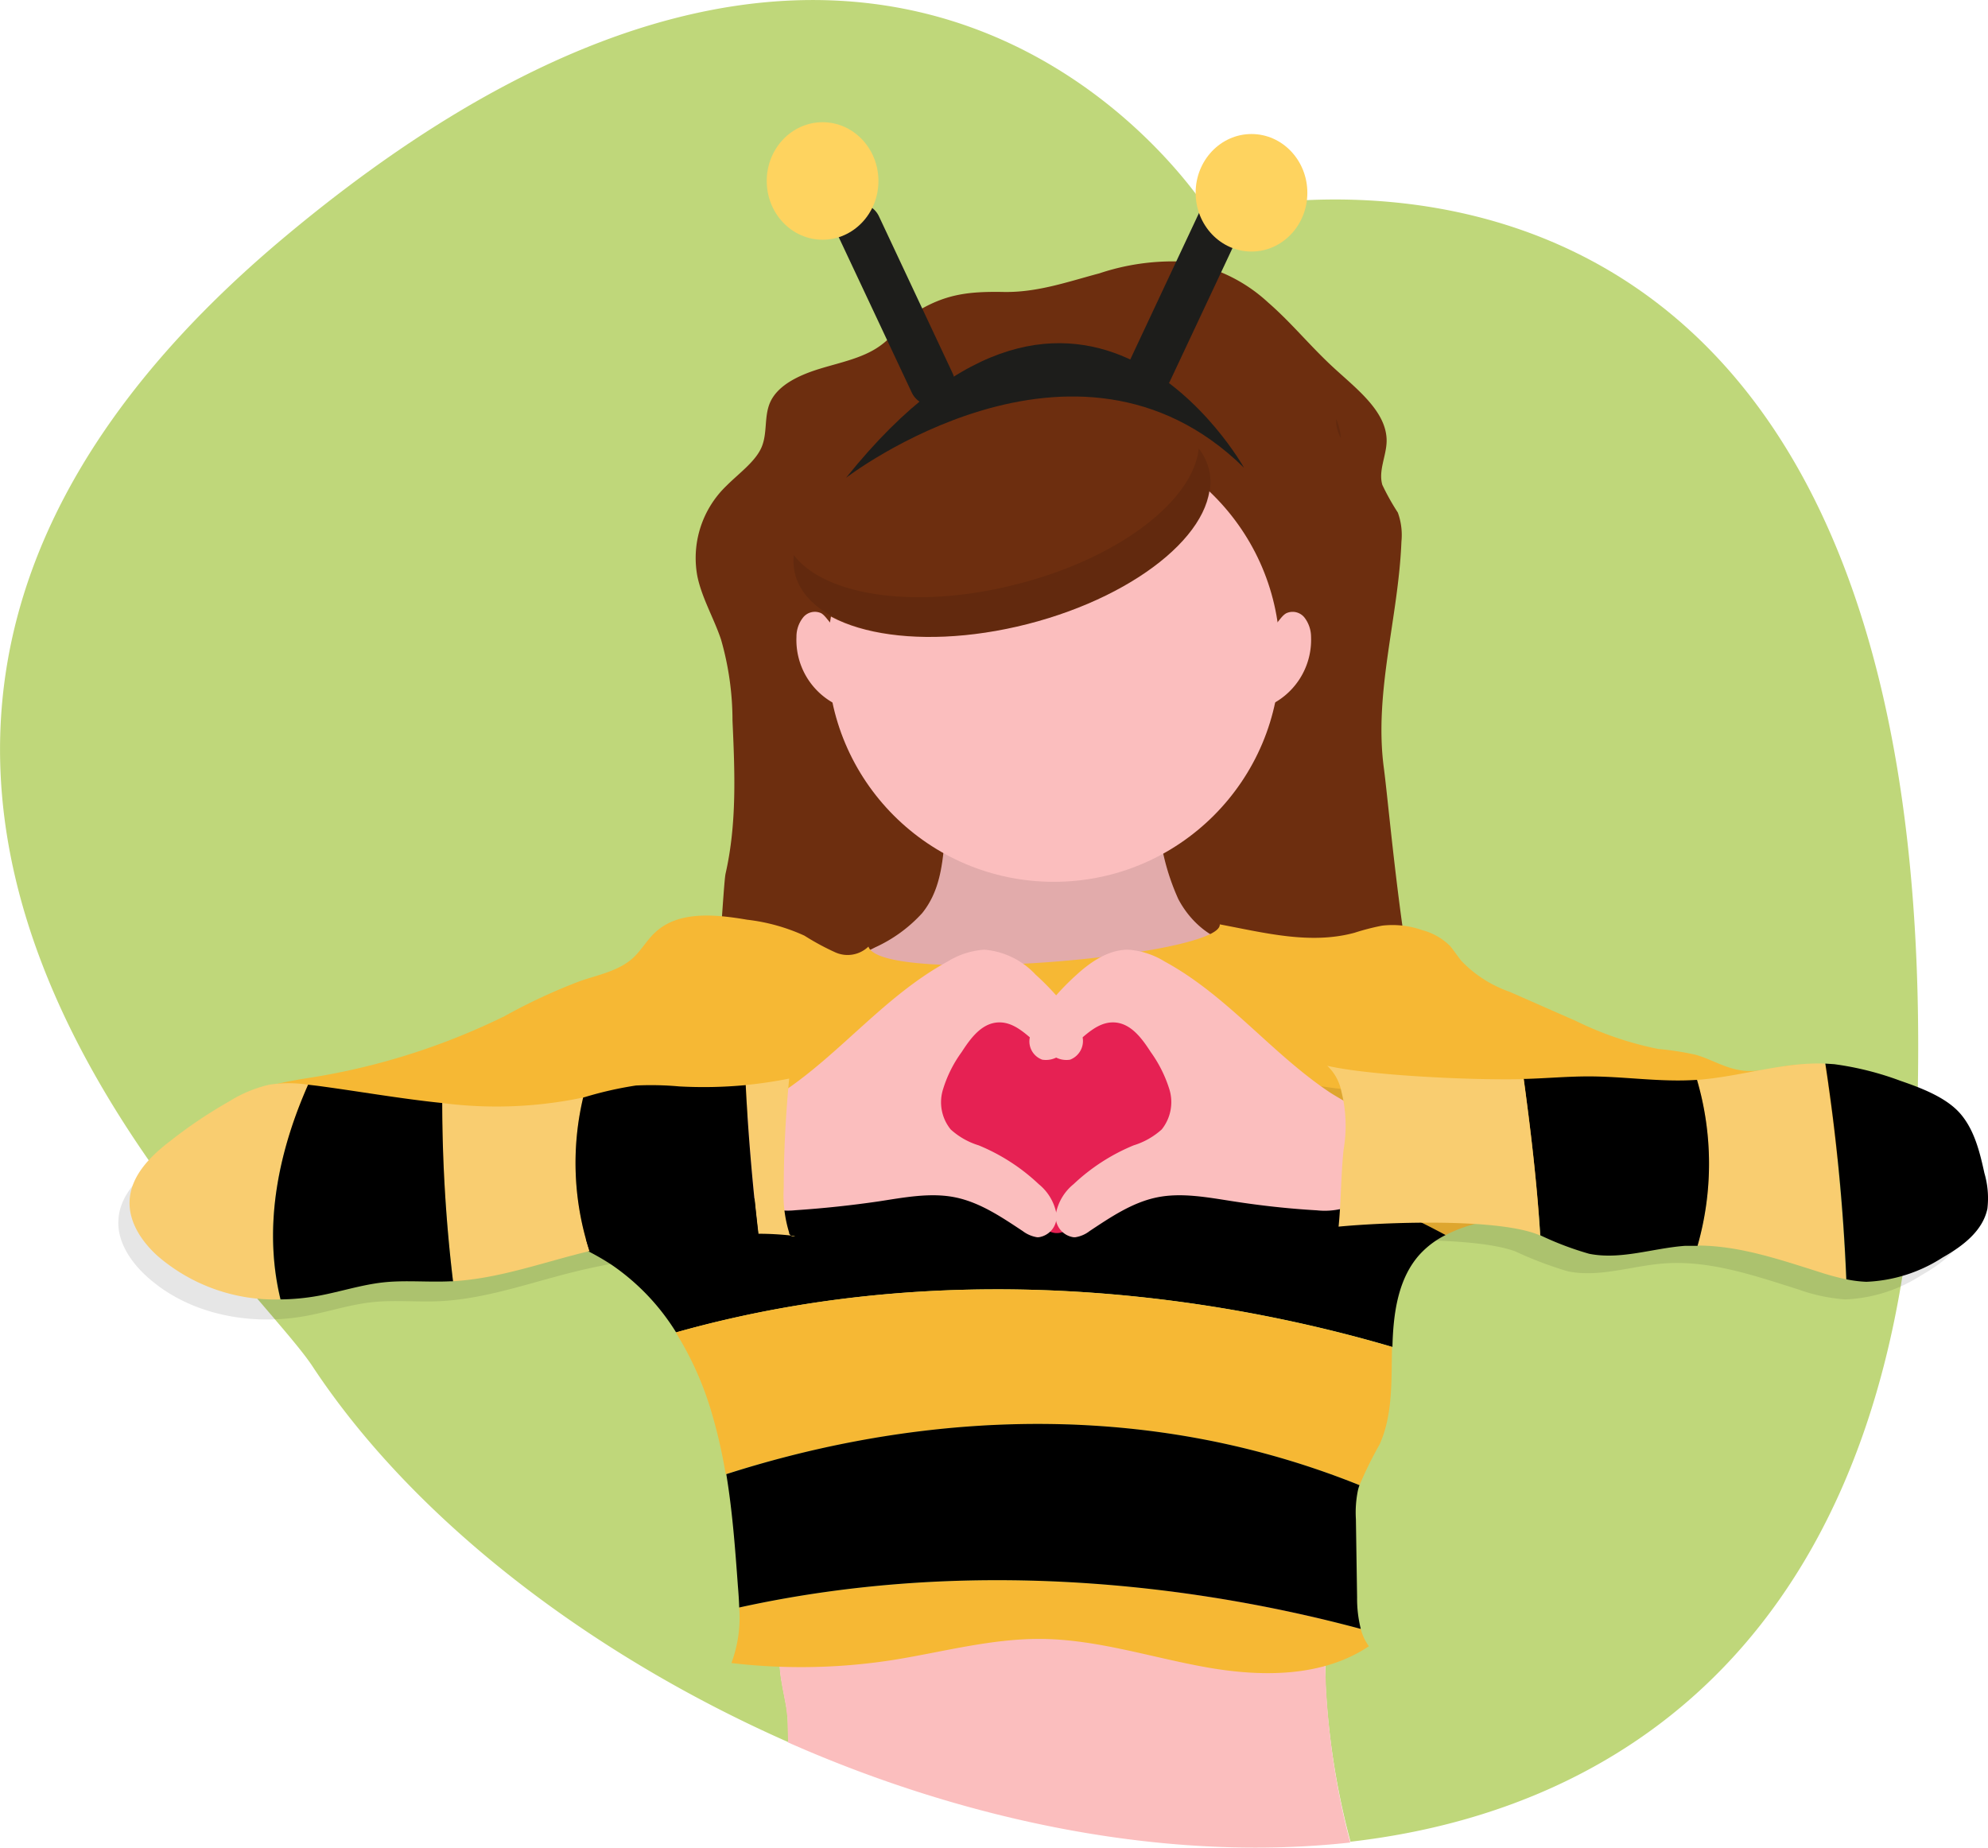 <?xml version="1.0"?>
<svg xmlns="http://www.w3.org/2000/svg" viewBox="0 0 198.61 184.59">
<defs>
    <style>.cls-1{fill:#bfd77a;}.cls-2{fill:#6d2e0f;}.cls-3,.cls-5{opacity:0.1;}.cls-4{fill:#fbbebe;}.cls-5{isolation:isolate;}.cls-6{fill:#1d1d1b;}.cls-7{fill:#fed35f;}.cls-8{fill:#f6b834;}.cls-9{fill:#f9cd70;}.cls-10{fill:#fdd35e;}.cls-11{fill:#e62153;}</style>
</defs>
<title>img4</title>
<g id="Calque_2" data-name="Calque 2">
    <g id="Layer_3" data-name="Layer 3">
        <path class="cls-1" d="M120.81,21.28S90.35-28.18,28.39,23.72s-4.22,102.1,2.82,112.77c10.06,15.26,27.63,28.77,47.54,37.56,0-.82,0-1.64-.06-2.45a7.16,7.16,0,0,0-.12-1c-.32-1.93-1.09-4.73-.39-6.12.91-1.8,4.38-1.86,6.08-2.19,2.88-.57,5.78-1,8.68-1.44,11.55-1.57,23.21-1.93,34.84-2.28,1.56,0,3.42.06,4.24,1.4a4.77,4.77,0,0,1,.41,2.56c-.06,1.9,0,3.8,0,5.7A75.22,75.22,0,0,0,134.92,184c30.31-3.48,55.23-24.21,56.62-72.78C194.68,1.76,120.81,21.28,120.81,21.28Z"/>
        <path class="cls-2" d="M91.33,31.29c-1.25,1.05-2.14,2.4-3.52,3.34-1.66,1.15-3.84,1.58-5.87,2.2S77.83,38.4,77,40.07c-.7,1.43-.3,3.09-.89,4.55s-2.26,2.64-3.52,3.9a10,10,0,0,0-2.93,9c.44,2.19,1.65,4.22,2.37,6.36A29.34,29.34,0,0,1,73.18,72c.23,5.1.45,10.25-.69,15.27-.3,1.26-1.09,20.4-2.62,20.36,4.07-.35,8.17-.38,12.26-.43l61.35-.58c-2.83-3.7-4.64-25.56-5.23-29.91-1-7.52,1.46-15,1.76-22.61a6.59,6.59,0,0,0-.36-2.89,23.55,23.55,0,0,1-1.55-2.77c-.41-1.42.4-2.88.43-4.34.05-2.94-2.93-5.19-5.3-7.37s-4.19-4.47-6.54-6.51A15.85,15.85,0,0,0,118,26.13a23.1,23.1,0,0,0-8.17,1.18c-3.16.84-6.16,1.91-9.52,1.86C96.61,29.1,94.33,29.41,91.33,31.29Z"/>
        <g class="cls-3">
            <path d="M133.59,42.85a3.48,3.48,0,0,0,.37.92,5.47,5.47,0,0,0-.47-1.91A3,3,0,0,0,133.59,42.85Z"/>
            <path d="M74.09,90h-.34A1.93,1.93,0,0,0,74.09,90Z"/>
        </g>
        <path class="cls-4" d="M132.43,162.56A4.78,4.78,0,0,0,132,160c-.82-1.34-2.68-1.44-4.24-1.4-11.63.35-23.29.71-34.84,2.28-2.9.4-5.8.87-8.68,1.44-1.7.33-5.17.39-6.08,2.19-.7,1.39.07,4.19.39,6.12,0,.32.09.64.12,1,0,.81.06,1.63.06,2.45,18.08,8,38.08,12,56.17,10a75.61,75.61,0,0,1-2.44-15.75C132.39,166.36,132.37,164.46,132.43,162.56Z"/>
        <path class="cls-4" d="M92.13,91.23a14.44,14.44,0,0,1-4.7,3.42A61.26,61.26,0,0,1,81,97.49c-.45.67-.1,1.56.29,2.28,3.44,6.69,8,13.33,15,16.2,3.57,1.47,7.48,1.84,11.33,2.18a11,11,0,0,0,3.58-.07,9.5,9.5,0,0,0,3.23-1.72,30.17,30.17,0,0,0,11.66-19.88c.09-.71.09-1.57-.51-1.94a2.29,2.29,0,0,0-1.26-.18c-2.82,0-5.31-2.06-6.61-4.55a23.07,23.07,0,0,1-2-8.16c0-.06-16.55-.41-18-.42-2.33,0-3.1.25-3.33,2.64C94.15,86.5,93.86,89.08,92.13,91.23Z"/>
        <path class="cls-5" d="M92.13,91.23a14.44,14.44,0,0,1-4.7,3.42A61.26,61.26,0,0,1,81,97.49c-.45.67-.1,1.56.29,2.28,3.44,6.69,8,13.33,15,16.2,3.57,1.47,7.48,1.84,11.33,2.18a11,11,0,0,0,3.58-.07,9.5,9.5,0,0,0,3.23-1.72,30.17,30.17,0,0,0,11.66-19.88c.09-.71.09-1.57-.51-1.94a2.29,2.29,0,0,0-1.26-.18c-2.82,0-5.31-2.06-6.61-4.55a23.07,23.07,0,0,1-2-8.16c0-.06-16.55-.41-18-.42-2.33,0-3.1.25-3.33,2.64C94.15,86.5,93.86,89.08,92.13,91.23Z"/>
        <circle class="cls-4" cx="105.28" cy="65.5" r="22.6"/>
        <path class="cls-4" d="M83.62,62.67c-.69-.18-1-1.05-1.57-1.4a1.5,1.5,0,0,0-1.84.45,3.08,3.08,0,0,0-.64,1.91,7.2,7.2,0,0,0,4.52,7,29.48,29.48,0,0,1-.71-8.16Z"/>
        <path class="cls-4" d="M126.93,62.67c.69-.18.95-1.05,1.57-1.4a1.51,1.51,0,0,1,1.84.45,3.2,3.2,0,0,1,.64,1.91,7.23,7.23,0,0,1-4.52,7,29.86,29.86,0,0,0,.71-8.16Z"/>
        <g class="cls-3">
            <path d="M98.8,127.76a23.33,23.33,0,0,1,.81,6.28c0,3.69-.73,6.91-1.81,8.64-.09.82-.19,1.63-.29,2.43,1.52-1.17,2.64-5,2.64-9.61A20.22,20.22,0,0,0,98.8,127.76Z"/>
        </g>
        <g class="cls-3">
            <path d="M107.07,127.76a22.56,22.56,0,0,0-.81,6.28c0,3.69.73,6.91,1.81,8.64.09.82.19,1.63.29,2.43-1.52-1.17-2.64-5-2.64-9.61A19.48,19.48,0,0,1,107.07,127.76Z"/>
        </g>
        <path class="cls-6" d="M84.53,47.73s22.86-17.58,39.75-1C124.28,46.72,108.3,18.08,84.53,47.73Z"/>
        <path class="cls-6" d="M84.81,20.51h0a2.28,2.28,0,0,1,3,1.1l7.37,15.7a2.28,2.28,0,0,1-1.09,3h0a2.27,2.27,0,0,1-3-1.09L83.72,23.54A2.27,2.27,0,0,1,84.81,20.51Z"/>
        <path class="cls-6" d="M113.89,39.17h0a2.27,2.27,0,0,1-1.09-3l7.37-15.71a2.27,2.27,0,0,1,3-1.1h0a2.28,2.28,0,0,1,1.1,3l-7.38,15.71A2.27,2.27,0,0,1,113.89,39.17Z"/>
        <ellipse class="cls-7" cx="82.18" cy="18.08" rx="5.58" ry="5.87"/>
        <ellipse class="cls-7" cx="125.03" cy="19.26" rx="5.58" ry="5.87"/>
        <path class="cls-8" d="M158.47,120.92a98.09,98.09,0,0,0,34.63-9c-.65-1.37-2.16-2.15-3.55-2.79-3.27-1.52-6.73-3.07-10.32-2.73-1.73.17-3.45.77-5.18.55s-3.09-1.14-4.68-1.58a29,29,0,0,0-3.7-.57,33.69,33.69,0,0,1-8.19-2.78l-6.68-2.94A12.2,12.2,0,0,1,146,96c-.4-.49-.72-1-1.14-1.5a6.23,6.23,0,0,0-2.79-1.58,8.94,8.94,0,0,0-4-.44,23.61,23.61,0,0,0-2.75.71c-4.41,1.2-9,0-13.46-.84.25,3.17-33.82,6.13-35.1,2.22a3,3,0,0,1-3.28.59,25.13,25.13,0,0,1-3.11-1.68,18.92,18.92,0,0,0-5.7-1.59c-3.18-.54-6.87-.93-9.22,1.27-.82.76-1.37,1.76-2.19,2.53C61.83,97,59.81,97.38,58,98a57.69,57.69,0,0,0-7.61,3.53,68.14,68.14,0,0,1-18.55,6c-1.37.23-2.75.42-4.11.75A9.55,9.55,0,0,0,22.58,111a12.19,12.19,0,0,0,6.05,3.77l22.63,7.39c2.07.68,4.15,1.36,6.14,2.24,9.7-4.93,48.31-21.83,87-1a14.35,14.35,0,0,1,3.07-1.15C151.06,121.25,154.79,121.18,158.47,120.92Z"/>
        <path d="M57.4,124.36a25.43,25.43,0,0,1,3.7,2,22.49,22.49,0,0,1,6.45,6.76c29.44-8.3,57.16-2.79,71.56,1.45h0c.08-3.31.54-6.87,2.78-9.3a8.83,8.83,0,0,1,2.53-1.88C105.71,102.53,67.1,119.43,57.4,124.36Z"/>
        <path class="cls-8" d="M135.82,148.38a40.22,40.22,0,0,1,2-4.06c1.36-3,1.17-6.45,1.25-9.75-14.4-4.24-42.12-9.75-71.56-1.45A32.22,32.22,0,0,1,71,140.81a51,51,0,0,1,1.5,6.47C87.85,142.41,111.39,138.55,135.82,148.38Z"/>
        <path class="cls-8" d="M73.85,160.6a13,13,0,0,1-.78,5.55,59.67,59.67,0,0,0,15.85-.26c5-.77,10-2.2,15.16-2.15,5.58.06,11,1.87,16.48,2.84s11.56,1,16.2-2.11a4.9,4.9,0,0,1-.81-1.73C122.05,159,98.89,155.1,73.85,160.6Z"/>
        <path d="M135.46,151.77a11,11,0,0,1,.19-2.81,3.86,3.86,0,0,1,.17-.58c-24.43-9.83-48-6-63.26-1.1.61,3.69.89,7.46,1.16,11.19.06.71.11,1.42.13,2.13,25-5.5,48.2-1.59,62.1,2.14a12.39,12.39,0,0,1-.37-3.15Z"/>
        <path class="cls-5" d="M77.64,109.82a44.14,44.14,0,0,1-11,.78,28.34,28.34,0,0,0-4.32-.09,33.79,33.79,0,0,0-5.09,1.15c-8.74,2.15-17.88,0-26.8-1.13a14.3,14.3,0,0,0-4.75-.08,13.66,13.66,0,0,0-4,1.66A47.52,47.52,0,0,0,15.83,116c-1.94,1.52-3.91,3.46-4,5.92C11.71,124,13,126,14.57,127.44c4.22,3.91,10.5,5.09,16.16,4,2.15-.41,4.25-1.1,6.42-1.34s4.48,0,6.72-.1c4.55-.21,8.91-1.79,13.32-2.89a63.87,63.87,0,0,1,21.12-1.65.46.46,0,0,1-.6-.24v-.08a12.84,12.84,0,0,1-.53-4.52A100.69,100.69,0,0,1,77.64,109.82Z"/>
        <path class="cls-5" d="M130.55,108.25c4.47,1,15.24,1.46,19.82,1.31,2.1-.06,4.18-.25,6.28-.25,3.58,0,7.16.59,10.74.35,4.63-.31,9.17-2,13.78-1.58a29.59,29.59,0,0,1,6.6,1.67c2.16.72,4.52,1.53,6,3.29s1.92,3.81,2.39,5.92a8.9,8.9,0,0,1,.29,3.56c-.44,2.23-2.49,3.74-4.47,4.87a15.15,15.15,0,0,1-7.63,2.43,17.52,17.52,0,0,1-4.7-1c-4.38-1.38-8.86-2.94-13.44-2.59-3.2.24-6.4,1.42-9.55.79a37.72,37.72,0,0,1-5.28-2c-4.29-1.57-15.18-1.15-19.73-.72.26-2.56.23-5.13.49-7.69a14.12,14.12,0,0,0-.22-5.86A5,5,0,0,0,130.55,108.25Z"/>
        <path class="cls-9" d="M58.26,109.65a42.15,42.15,0,0,1-14.08.55A151.32,151.32,0,0,0,45.26,128c4.46-.25,8.73-1.79,13.07-2.87l.57-.14A28.37,28.37,0,0,1,58.26,109.65Z"/>
        <path class="cls-9" d="M30.78,108.37a12.69,12.69,0,0,0-3.89,0,13.16,13.16,0,0,0-4,1.67A46.64,46.64,0,0,0,17,114c-2,1.52-3.91,3.46-4.05,5.92-.12,2.12,1.17,4.07,2.74,5.51A17.89,17.89,0,0,0,28,129.82C26.18,122.22,28,114.64,30.78,108.37Z"/>
        <path class="cls-10" d="M79.44,123.47H79A.51.51,0,0,0,79.44,123.47Z"/>
        <path d="M44.18,110.2c-4.19-.43-8.39-1.18-12.54-1.73l-.86-.1c-2.77,6.27-4.6,13.85-2.75,21.45a22.48,22.48,0,0,0,3.83-.37c2.15-.4,4.25-1.09,6.43-1.33s4.47,0,6.71-.11h.26A151.49,151.49,0,0,1,44.18,110.2Z"/>
        <path class="cls-9" d="M169.54,107.89a29.85,29.85,0,0,1,.05,16.55c4.14,0,8.19,1.39,12.16,2.64a26.44,26.44,0,0,0,2.68.73,194.52,194.52,0,0,0-2.1-21.55C178.06,106.1,173.84,107.58,169.54,107.89Z"/>
        <path d="M169.54,107.89h-.09c-3.58.24-7.16-.35-10.75-.35-2.09,0-4.18.19-6.27.25h-.2c.64,4.69,1.32,10.27,1.65,15.62a31.2,31.2,0,0,0,4.88,1.85c3.15.63,6.35-.55,9.55-.79h1.28A29.86,29.86,0,0,0,169.54,107.89Z"/>
        <path d="M194.08,125.63c2-1.13,4-2.64,4.47-4.87a8.91,8.91,0,0,0-.3-3.56c-.46-2.11-1-4.3-2.39-5.92s-3.87-2.57-6-3.3a30.35,30.35,0,0,0-6.61-1.66l-.89-.06a194.52,194.52,0,0,1,2.1,21.55,12,12,0,0,0,2,.25A15.12,15.12,0,0,0,194.08,125.63Z"/>
        <ellipse class="cls-2" cx="100.05" cy="52.14" rx="21.34" ry="10.54" transform="translate(-9.8 26.4) rotate(-14.34)"/>
        <path class="cls-5" d="M79.31,55.46a5.19,5.19,0,0,0,.13,1.92c1.47,5.64,12,7.85,23.32,4.93s19.47-9.87,18-15.51a5.7,5.7,0,0,0-1-2c-.54,5.21-8,11-18.2,13.57C91.64,60.92,82.45,59.57,79.31,55.46Z"/>
        <path class="cls-11" d="M106.73,122.75a1.7,1.7,0,0,1-2.29,0l-.9-.79c-7.22-6.6-11.35-10.88-11.35-16.24,0-4.36,2.76-7.73,7.09-7.73a8.27,8.27,0,0,1,6.32,2.94A8.25,8.25,0,0,1,111.91,98c4.33,0,7.09,3.37,7.09,7.73,0,5.33-4.16,9.62-11.35,16.24Z"/>
        <path class="cls-4" d="M94.66,96.07a8,8,0,0,1,3.67-1.19,7.88,7.88,0,0,1,5.13,2.49,26.42,26.42,0,0,1,3.61,4,5.05,5.05,0,0,1,1.11,2.4,2,2,0,0,1-1.28,2.1,2.29,2.29,0,0,1-1.58-.32c-2-1.11-3.49-3.63-5.77-3.39-1.56.17-2.62,1.62-3.47,2.94a12.5,12.5,0,0,0-1.87,3.74,4.31,4.31,0,0,0,.77,4,7.36,7.36,0,0,0,2.8,1.59,19.58,19.58,0,0,1,6,3.88,5,5,0,0,1,1.76,2.94,2.09,2.09,0,0,1-1.78,2.36l-.15,0a3.26,3.26,0,0,1-1.44-.62c-2.1-1.39-4.25-2.85-6.71-3.36s-5.1,0-7.63.39q-4.17.61-8.37.89a7.14,7.14,0,0,1-2.48-.17c-2.77-.85-3.58-4.38-3.26-6.93.34-2.72,2.35-3.34,4.45-4.69C84,105.23,88.41,99.48,94.66,96.07Z"/>
        <path class="cls-4" d="M116.37,96.07a8,8,0,0,0-3.67-1.19c-1.94,0-3.69,1.18-5.13,2.49a25.34,25.34,0,0,0-3.6,4,4.87,4.87,0,0,0-1.11,2.4,1.94,1.94,0,0,0,1.27,2.1,2.34,2.34,0,0,0,1.59-.32c2-1.11,3.49-3.63,5.77-3.39,1.56.17,2.62,1.62,3.47,2.94a13,13,0,0,1,1.87,3.74,4.37,4.37,0,0,1-.77,4,7.48,7.48,0,0,1-2.81,1.59,19.64,19.64,0,0,0-6,3.88,5,5,0,0,0-1.76,2.94,2.08,2.08,0,0,0,1.77,2.36l.16,0a3.09,3.09,0,0,0,1.44-.62c2.1-1.39,4.25-2.85,6.71-3.36s5.1,0,7.63.39c2.77.43,5.56.74,8.36.9a7.21,7.21,0,0,0,2.49-.16c2.77-.86,3.57-4.38,3.25-6.93-.34-2.72-2.34-3.34-4.44-4.69C127,105.23,122.63,99.48,116.37,96.07Z"/>
        <path class="cls-9" d="M78.84,123.23a.11.11,0,0,1,0-.08,12.76,12.76,0,0,1-.54-4.51c0-3.7.2-7.2.54-10.88-1.43.28-2.87.5-4.32.64.2,5,.72,10.3,1.25,14.86a29.86,29.86,0,0,1,3.27.18A.45.45,0,0,1,78.84,123.23Z"/>
        <path d="M67.85,108.54a31.16,31.16,0,0,0-4.32-.09,36.61,36.61,0,0,0-5.08,1.15l-.19.05A28.41,28.41,0,0,0,58.9,125a64.1,64.1,0,0,1,16.85-1.73c-.53-4.56-1-9.83-1.25-14.86A44.76,44.76,0,0,1,67.85,108.54Z"/>
        <path class="cls-9" d="M132.6,106.48A4.79,4.79,0,0,1,134,109a14,14,0,0,1,.23,5.86c-.27,2.56-.24,5.13-.5,7.69,4.55-.44,15.44-.85,19.73.72l.41.16c-.33-5.35-1-10.93-1.65-15.62C147.54,107.94,137,107.49,132.6,106.48Z"/>
    </g>
</g>
</svg>
